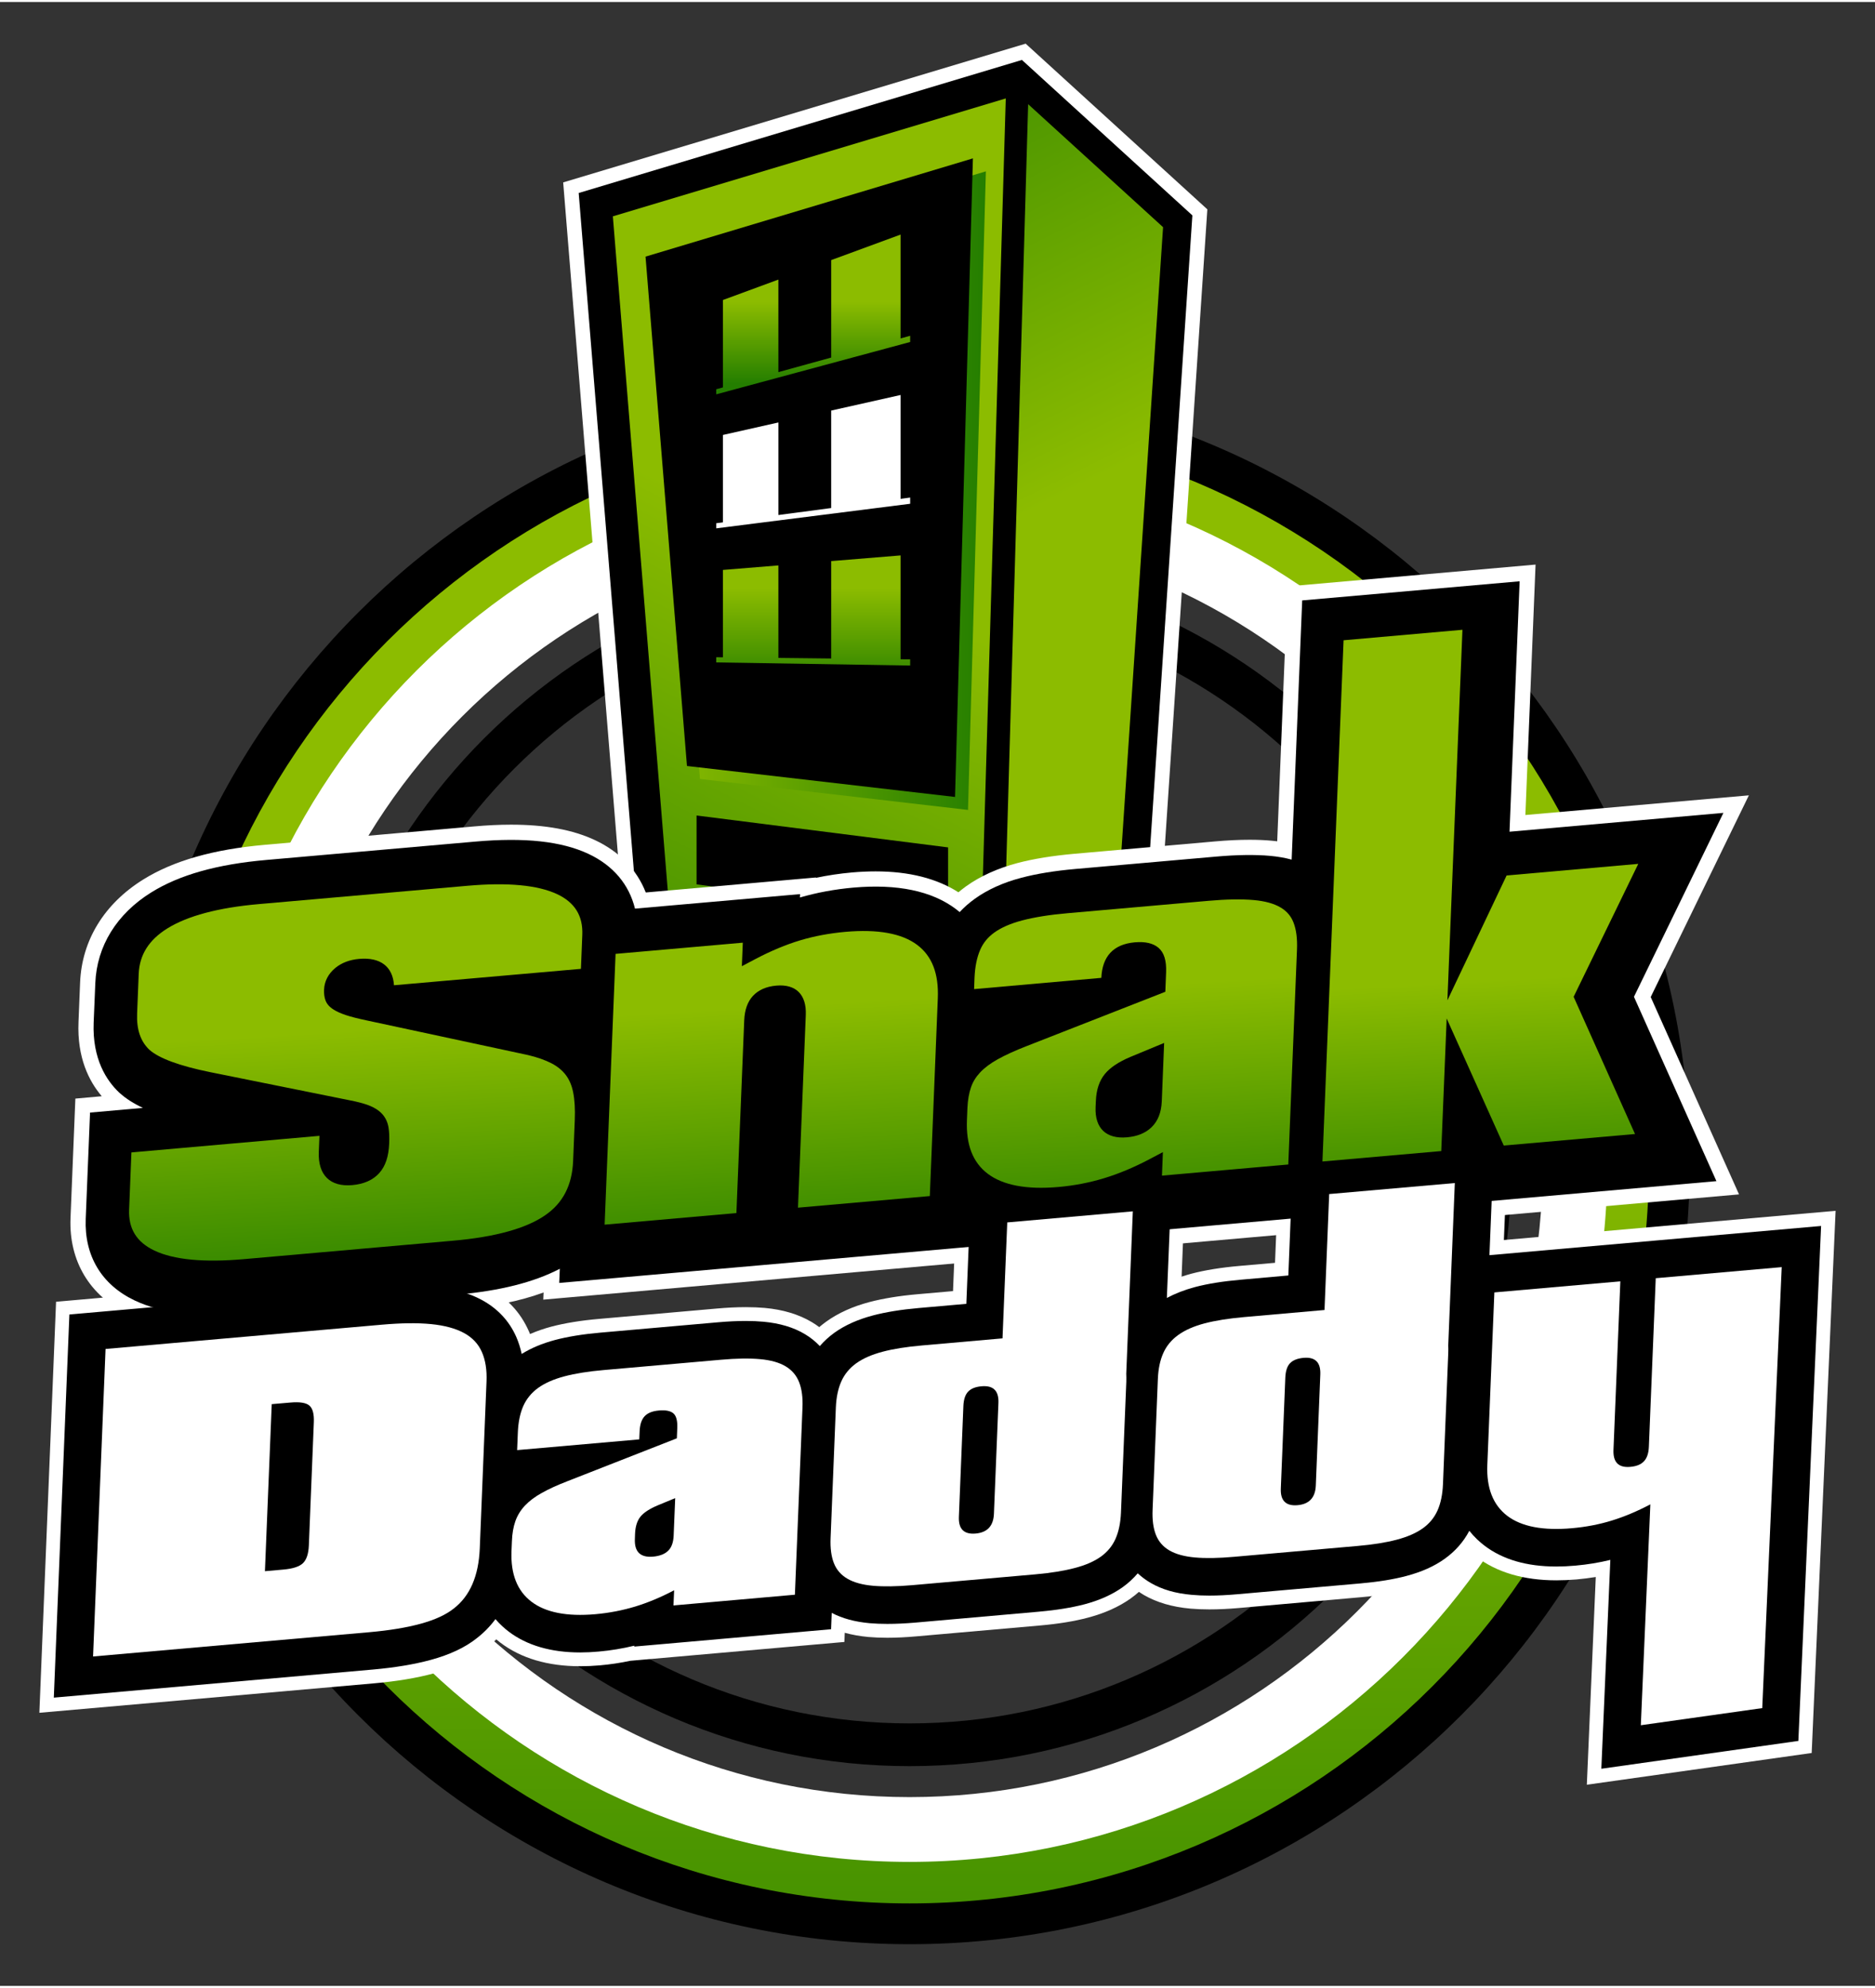 <svg xmlns="http://www.w3.org/2000/svg" viewBox="0 -0.028 316.716 335.028" width="317" height="336"><rect x="0" y="-0.028" width="316.716" height="335.028" fill="#333333" stroke="none"/><defs><linearGradient id="g1" x2="1" gradientUnits="userSpaceOnUse" gradientTransform="matrix(0,210.594,-210.593,0,278.529,180.1)"><stop offset="0" stop-color="#8cbc00"></stop><stop offset="1" stop-color="#247e00"></stop></linearGradient><linearGradient id="g2" x2="1" gradientUnits="userSpaceOnUse" gradientTransform="matrix(-47.694,-94.329,528.394,-267.166,-191.868,271.127)"><stop offset="0" stop-color="#8cbc00"></stop><stop offset="1" stop-color="#247e00"></stop></linearGradient><linearGradient id="g3" x2="1" gradientUnits="userSpaceOnUse" gradientTransform="matrix(-50.343,100.686,-233.402,-116.701,310.16,179.845)"><stop offset="0" stop-color="#8cbc00"></stop><stop offset="1" stop-color="#247e00"></stop></linearGradient><linearGradient id="g4" x2="1" gradientUnits="userSpaceOnUse" gradientTransform="matrix(55.303,0,0,107.835,111.229,28.574)"><stop offset="0" stop-color="#8cbc00"></stop><stop offset="1" stop-color="#247e00"></stop></linearGradient><linearGradient id="g5" x2="1" gradientUnits="userSpaceOnUse" gradientTransform="matrix(0,13.786,-11.359,0,148.478,50.639)"><stop offset="0" stop-color="#8cbc00"></stop><stop offset="1" stop-color="#247e00"></stop></linearGradient><linearGradient id="g6" x2="1" gradientUnits="userSpaceOnUse" gradientTransform="matrix(0,17.724,-10.067,0,142.643,98.993)"><stop offset="0" stop-color="#8cbc00"></stop><stop offset="1" stop-color="#247e00"></stop></linearGradient><linearGradient id="g7" x2="1" gradientUnits="userSpaceOnUse" gradientTransform="matrix(2.511,45.194,-76.056,4.225,328.66,160.904)"><stop offset="0" stop-color="#8cbc00"></stop><stop offset="1" stop-color="#247e00"></stop></linearGradient><linearGradient id="g8" x2="1" gradientUnits="userSpaceOnUse" gradientTransform="matrix(2.661,47.893,-39.75,2.208,87.741,172.088)"><stop offset="0" stop-color="#8cbc00"></stop><stop offset="1" stop-color="#247e00"></stop></linearGradient><linearGradient id="g9" x2="1" gradientUnits="userSpaceOnUse" gradientTransform="matrix(2.674,48.139,-42.405,2.356,152.756,168.296)"><stop offset="0" stop-color="#8cbc00"></stop><stop offset="1" stop-color="#247e00"></stop></linearGradient><linearGradient id="g10" x2="1" gradientUnits="userSpaceOnUse" gradientTransform="matrix(2.641,47.535,-41.507,2.306,213.212,164.862)"><stop offset="0" stop-color="#8cbc00"></stop><stop offset="1" stop-color="#247e00"></stop></linearGradient></defs><style>		.s0 { fill: #000000 } 		.s1 { fill: #ffffff } 		.s2 { fill: url(#g1) } 		.s3 { fill: url(#g2) } 		.s4 { fill: url(#g3) } 		.s5 { fill: url(#g4) } 		.s6 { fill: url(#g5) } 		.s7 { fill: url(#g6) } 		.s8 { fill: url(#g7) } 		.s9 { fill: url(#g8) } 		.s10 { fill: url(#g9) } 		.s11 { fill: url(#g10) } 	</style><g id="Layer 1"><g id="&lt;Group&gt;"><path id="&lt;Compound Path&gt;" class="s0" d="m153.65 297.89c-56.07 0-101.69-45.62-101.69-101.7 0-56.07 45.62-101.69 101.69-101.69 56.08 0 101.7 45.62 101.7 101.69 0 56.08-45.62 101.7-101.7 101.7zm0-196.18c-52.09 0-94.47 42.39-94.47 94.48 0 52.1 42.38 94.48 94.47 94.48 52.1 0 94.48-42.38 94.48-94.48 0-52.09-42.38-94.48-94.48-94.48z"></path><g id="&lt;Group&gt;"><path id="&lt;Compound Path&gt;" class="s0" d="m153.65 327.96c-72.65 0-131.77-59.11-131.77-131.77 0-72.66 59.12-131.77 131.77-131.77 72.66 0 131.77 59.11 131.77 131.77 0 72.66-59.11 131.77-131.77 131.77zm0-241.11c-60.29 0-109.34 49.05-109.34 109.34 0 60.3 49.05 109.35 109.34 109.35 60.3 0 109.35-49.05 109.35-109.35 0-60.29-49.05-109.34-109.35-109.34z"></path><path id="&lt;Compound Path&gt;" class="s1" d="m153.65 314.17c-65.05 0-117.98-52.92-117.98-117.98 0-65.05 52.93-117.98 117.98-117.98 65.06 0 117.98 52.93 117.98 117.98 0 65.06-52.92 117.98-117.98 117.98zm0-224.91c-58.96 0-106.93 47.97-106.93 106.93 0 58.96 47.97 106.93 106.93 106.93 58.97 0 106.94-47.97 106.94-106.93 0-58.96-47.97-106.93-106.94-106.93z"></path><path id="&lt;Compound Path&gt;" class="s2" d="m153.65 321.07c-68.85 0-124.87-56.02-124.87-124.88 0-68.85 56.02-124.87 124.87-124.87 68.86 0 124.88 56.02 124.88 124.87 0 68.86-56.02 124.88-124.88 124.88zm0-242.75c-64.99 0-117.87 52.88-117.87 117.87 0 65 52.88 117.87 117.87 117.87 65 0 117.87-52.87 117.87-117.87 0-64.99-52.87-117.87-117.87-117.87z"></path></g><g id="&lt;Group&gt;"><g id="&lt;Group&gt;"><path id="&lt;Path&gt;" class="s1" d="m106.01 164.02l-10.88-133.58 78.12-23.43 30.69 27.98-8.36 125.22-27.35 18.71z"></path><path id="&lt;Path&gt;" class="s0" d="m108.32 162.04l-10.57-129.81 74.87-22.47 28.79 26.25-8.21 122.85-25.45 17.41z"></path><g id="&lt;Group&gt;"><path id="&lt;Path&gt;" class="s3" d="m173.67 17.23l22.79 20.77-7.9 118.21-19.27 13.18z"></path><path id="&lt;Path&gt;" class="s4" d="m113.42 157.67l-9.9-121.5 66.37-19.91-4.53 153.85z"></path><path id="&lt;Path&gt;" class="s5" d="m163.51 136.41l3.02-107.84-55.3 16.59 7 86.02z"></path><path id="&lt;Path&gt;" class="s0" d="m161.32 134.22l3.02-107.84-55.3 16.59 7 86.02z"></path><path id="&lt;Path&gt;" class="s0" d="m160.15 154.77l-42.49-5.79v-11.63l42.49 5.39z"></path></g></g><path id="&lt;Path&gt;" class="s6" d="m152.12 56.79v-17.54l-11.72 4.31v16.46l-8.92 2.46v-15.63l-9.37 3.45v14.76l-1.13 0.31v0.86l32.76-8.84v-1.05z"></path><path id="&lt;Path&gt;" class="s1" d="m152.12 83.88v-17.54l-11.72 2.63v16.46l-8.92 1.18v-15.63l-9.37 2.11v14.76l-1.13 0.15v0.86l32.76-4.15v-1.05z"></path><path id="&lt;Path&gt;" class="s7" d="m152.12 110.97v-17.54l-11.72 0.96v16.45l-8.92-0.1v-15.62l-9.37 0.76v14.76l-1.13-0.01v0.87l32.76 0.53v-1.05z"></path></g><g id="&lt;Group&gt;"><path id="&lt;Path&gt;" class="s1" d="m35.9 224.23c-5.85 0-10.52-0.87-14.28-2.67-6.46-3.08-10-8.99-9.71-16.21l0.82-20.19 4.46-0.4c-2.15-2.52-4.18-6.51-3.93-12.52l0.27-6.68c0.29-7.13 4.08-13.31 10.67-17.4 5.1-3.17 11.83-5.09 20.56-5.86l35.3-3.1q3.33-0.3 6.26-0.3c5.8 0 10.44 0.86 14.18 2.61 4.13 1.94 7.06 4.97 8.58 8.84l28.74-2.53v0.06q2.97-0.63 6.1-0.91 2.06-0.18 3.98-0.18c5.64 0 10.34 1.19 13.99 3.53q0.62-0.52 1.28-1c2.4-1.72 5.33-3.05 8.7-3.94 2.69-0.71 5.92-1.23 9.58-1.56l23.79-2.09q3.16-0.28 5.84-0.28 2 0 3.72 0.16 0.47 0.04 0.94 0.1l1.74-43.04 41.9-3.69-1.72 42.29 37.75-3.32-16.58 34.06 14.92 33.33-107.83 9.49v-0.02q-3.09 0.67-6.26 0.95-1.97 0.17-3.81 0.17-3.93 0-7.28-0.79l-0.05 1.22-76.75 6.75 0.05-1.21c-4.01 1.47-8.77 2.44-14.42 2.93l-35.29 3.11q-3.31 0.29-6.21 0.29z"></path><path id="&lt;Path&gt;" class="s1" d="m269.55 265.95q-1.61 0.26-3.25 0.41-1.78 0.15-3.42 0.15c-5.5 0-10.05-1.34-13.53-3.99q-0.42-0.32-0.83-0.67-1.35 1.66-3.15 2.95c-1.98 1.4-4.41 2.5-7.23 3.24-2.29 0.6-5.01 1.04-8.1 1.31l-20.82 1.84q-2.69 0.23-4.95 0.23-1.69 0-3.19-0.13c-3.1-0.28-5.67-1.04-7.88-2.31q-0.42-0.25-0.82-0.52-0.67 0.6-1.4 1.12c-1.98 1.41-4.41 2.5-7.23 3.24-2.28 0.61-5.01 1.05-8.09 1.32l-20.83 1.83q-2.69 0.24-4.94 0.24-1.7 0-3.2-0.13-2.15-0.2-4-0.71l-0.06 1.55-36.16 3.18q-2.54 0.54-5.14 0.77-1.71 0.15-3.33 0.15c-5.46 0-10-1.34-13.49-3.99q-0.34-0.27-0.68-0.55-0.88 0.89-1.87 1.66c-2.21 1.75-5.02 3.08-8.59 4.06-2.89 0.79-6.32 1.37-10.21 1.71l-56.51 4.97 2.82-69.41 54.28-4.78q3.09-0.27 5.77-0.27 2.21 0 4.14 0.19c3.41 0.34 6.38 1.17 8.81 2.49 3.15 1.69 5.45 4.16 6.85 7.32q0.11 0.25 0.21 0.5 1.7-0.74 3.61-1.25c2.27-0.6 4.99-1.04 8.09-1.31l19.8-1.74q2.67-0.24 4.94-0.24 1.7 0 3.2 0.13c3.09 0.28 5.77 1.09 7.98 2.41q0.64 0.38 1.23 0.83 0.58-0.49 1.19-0.93c2-1.44 4.45-2.55 7.29-3.3 2.28-0.6 5.01-1.05 8.09-1.32l6.03-0.53 0.79-19.58 38.65-3.4-0.83 20.54q0.81-0.27 1.65-0.5c2.29-0.6 5.01-1.04 8.1-1.31l6.03-0.53 0.79-19.58 38.65-3.4-0.78 19.13 56.03-4.93-4.04 91.56-37.98 5.36z"></path><path id="&lt;Path&gt;" class="s0" d="m280.33 209.07l-28.74 2.53 0.78-19.13-33.96 2.99-0.79 19.57-8.08 0.72c-2.96 0.26-5.55 0.67-7.7 1.24q-2.64 0.71-4.74 1.84l0.88-21.58-33.96 2.99-0.79 19.58-8.07 0.71c-2.96 0.26-5.55 0.68-7.71 1.25-2.55 0.67-4.75 1.66-6.52 2.93q-1.38 1-2.45 2.24-1.11-1.17-2.53-2.02c-1.9-1.14-4.26-1.84-6.99-2.09q-1.39-0.13-2.99-0.13-2.16 0-4.74 0.23l-19.8 1.74c-2.96 0.26-5.55 0.68-7.7 1.25q-3.21 0.86-5.61 2.35-0.33-1.54-0.93-2.91c-1.19-2.68-3.15-4.77-5.83-6.22-2.15-1.16-4.82-1.91-7.93-2.22q-1.81-0.17-3.91-0.17-2.57 0-5.57 0.26l-52.23 4.6-2.63 64.7 53.86-4.74c3.75-0.33 7.05-0.88 9.8-1.63 3.26-0.89 5.82-2.1 7.78-3.66q1.82-1.41 3.16-3.23c0.73 0.85 1.5 1.55 2.24 2.11 3.07 2.33 7.13 3.52 12.07 3.52q1.51 0 3.13-0.15 3.06-0.27 6.01-0.99l-0.01 0.15 33.25-2.93 0.11-2.76c1.8 0.94 3.9 1.51 6.41 1.74q1.39 0.12 2.99 0.12 2.16 0 4.73-0.22l20.83-1.84c2.96-0.26 5.55-0.68 7.7-1.24 2.55-0.67 4.73-1.65 6.47-2.89q1.45-1.04 2.56-2.35 0.99 0.92 2.19 1.62c1.91 1.11 4.17 1.77 6.92 2.01q1.39 0.13 2.98 0.13 2.16 0 4.74-0.23l20.83-1.83c2.95-0.26 5.55-0.68 7.7-1.25 2.55-0.67 4.73-1.64 6.47-2.89q2.69-1.92 4.18-4.74c0.83 1.04 1.72 1.87 2.57 2.51 3.07 2.34 7.14 3.52 12.12 3.52q1.53 0 3.21-0.15 3.06-0.27 5.92-0.97l-1.52 35.27 33.28-4.7 3.84-86.96z"></path><path id="&lt;Path&gt;" class="s0" d="m276 167.97l15.11-31.06-36.13 3.18 1.71-42.29-36.73 3.23-1.78 43.77q-1.68-0.45-3.61-0.63c-2.52-0.23-5.59-0.19-9.11 0.12l-23.78 2.09c-3.52 0.31-6.6 0.81-9.16 1.49-3.06 0.8-5.7 2-7.85 3.54q-1.42 1.02-2.57 2.25-0.33-0.27-0.65-0.52c-4.06-3.05-9.88-4.26-17.3-3.61-3.15 0.28-6.18 0.84-9.03 1.67l0.02-0.57-27.88 2.45c-1-4.08-3.69-7.29-7.85-9.24-4.55-2.14-10.81-2.82-19.13-2.08l-35.29 3.1c-8.32 0.73-14.68 2.52-19.44 5.48-5.84 3.63-9.2 9.07-9.45 15.32l-0.28 6.68c-0.24 6.15 2.2 9.8 4.29 11.78l0.16 0.14q1.53 1.37 3.87 2.47l-8.93 0.79-0.73 17.94c-0.25 6.23 2.67 11.12 8.25 13.78 4.55 2.17 10.82 2.87 19.15 2.14l35.3-3.11c7.27-0.64 12.98-2.08 17.38-4.37l-0.1 2.39 71.59-6.29 0.09-2.32q5.41 2.2 13.3 1.52c3.13-0.28 6.22-0.86 9.18-1.74l-0.02 0.55 27.11-2.38 10.89-0.96 63.33-5.57z"></path></g><g id="&lt;Group&gt;"><path id="&lt;Path&gt;" class="s8" d="m276.18 191.14l-10.37-23.17 10.92-22.45-22.24 1.96-10 21.08 0.1-2.48 0.85-21.1 1.59-38.99-20.08 1.77-3.57 88.02 20.07-1.76 0.87-21.26 0.04-1.14 9.65 21.47z"></path><path id="&lt;Path&gt;" class="s9" d="m94.1 150.63c-3.27-1.53-8.36-2.01-15.15-1.41l-35.3 3.1c-6.78 0.6-11.96 1.98-15.38 4.1-3.13 1.95-4.71 4.46-4.84 7.69l-0.27 6.68c-0.11 2.7 0.58 4.71 2.08 6.13 1.64 1.45 5.09 2.72 10.25 3.77l23.5 4.74c1.37 0.26 2.45 0.55 3.3 0.87q1.44 0.56 2.24 1.43 0.87 0.94 1.1 2.31 0.18 1.11 0.11 2.72c-0.09 2.2-0.64 3.82-1.68 4.98q-1.6 1.77-4.56 2.03c-3.74 0.33-5.8-1.7-5.65-5.58l0.11-2.74-31.76 2.8-0.39 9.65c-0.13 3.23 1.26 5.49 4.26 6.92 3.27 1.56 8.36 2.05 15.15 1.45l35.29-3.11c7.12-0.62 12.36-2.07 15.58-4.3 3.01-2.07 4.55-5.07 4.72-9.17l0.28-6.91q0.11-2.73-0.27-4.66-0.35-1.77-1.25-2.95-0.91-1.19-2.41-1.97c-1.07-0.55-2.42-1.03-4-1.4l-27.3-5.86q-2.17-0.46-3.4-0.87-1.35-0.45-2.12-0.95-1.04-0.65-1.37-1.58-0.27-0.76-0.23-1.75c0.05-1.44 0.72-2.72 1.91-3.7q1.61-1.31 4.02-1.52c3.58-0.32 5.68 1.3 5.88 4.45l31.58-2.77 0.23-5.74c0.13-3.22-1.26-5.47-4.26-6.88z"></path><path id="&lt;Path&gt;" class="s10" d="m154.92 159.2c-2.58-1.94-6.66-2.68-12.11-2.2-2.7 0.24-5.28 0.72-7.67 1.44-2.39 0.72-4.9 1.77-7.46 3.11l-2.37 1.25 0.16-3.97-21.49 1.89-1.85 45.73 22.26-1.96 1.32-32.54q0.11-2.66 1.47-4.13 1.4-1.51 3.95-1.74c3.31-0.29 5.12 1.52 4.98 4.95l-1.32 32.55 22.27-1.96 1.35-33.39c0.17-4.18-0.97-7.14-3.49-9.03z"></path><path id="&lt;Compound Path&gt;" class="s11" d="m216.32 152.89q-1.67-1-4.55-1.26c-2.04-0.18-4.61-0.14-7.64 0.13l-23.79 2.09c-3.03 0.26-5.61 0.68-7.68 1.22q-2.94 0.78-4.71 2.05c-1.09 0.79-1.87 1.74-2.38 2.91q-0.84 1.92-0.96 4.74l-0.07 1.9 21.49-1.9q0.12-2.71 1.51-4.22 1.43-1.54 4.15-1.78 2.64-0.23 3.99 0.92c0.95 0.81 1.37 2.17 1.29 4.15l-0.13 3.28-23.39 9.16q-2.92 1.13-4.94 2.25-1.86 1.04-2.97 2.23-1.05 1.12-1.52 2.48-0.52 1.48-0.61 3.53l-0.08 2c-0.17 4.18 0.98 7.15 3.5 9.07 2.58 1.96 6.6 2.72 11.94 2.25 2.65-0.23 5.24-0.73 7.71-1.48 2.48-0.75 5.03-1.82 7.58-3.16l2.37-1.25-0.16 3.97 21.34-1.88 1.47-36.31q0.11-2.74-0.58-4.53c-0.42-1.1-1.13-1.93-2.18-2.56zm-20.08 32.75q-0.12 2.79-1.71 4.34-1.53 1.49-4.18 1.72c-3.5 0.31-5.43-1.54-5.29-5.07l0.05-1.08q0.11-2.82 1.52-4.55c0.89-1.08 2.29-2.02 4.29-2.87l5.72-2.37z"></path></g><g id="&lt;Group&gt;"><path id="&lt;Compound Path&gt;" class="s1" d="m78.35 224.73q-2.13-1.15-5.54-1.49-3.42-0.33-8.3 0.1l-46.68 4.1-2.11 51.93 46.68-4.1q5.08-0.45 8.67-1.43 3.6-0.99 5.58-2.57 4.1-3.16 4.39-10.13l1.14-28.21q0.12-2.94-0.79-4.99-0.91-2.06-3.04-3.21zm-26.18 35.89q-0.09 2.11-0.99 2.99-0.9 0.87-3.28 1.08l-3.15 0.28 1.15-28.21 3.15-0.27q2.37-0.21 3.21 0.51 0.84 0.72 0.75 2.83z"></path><path id="&lt;Compound Path&gt;" class="s1" d="m132.7 230.37q-1.63-0.97-4.31-1.21-2.68-0.25-6.6 0.1l-19.8 1.74q-3.92 0.34-6.64 1.06-2.72 0.72-4.44 1.95-1.71 1.24-2.53 3.09-0.81 1.86-0.91 4.48l-0.12 2.94 20.63-1.81 0.06-1.35q0.07-1.72 0.84-2.55 0.77-0.84 2.44-0.98 1.67-0.15 2.42 0.48 0.74 0.64 0.66 2.49l-0.07 1.73-18.48 7.24q-2.54 0.98-4.31 1.97-1.77 0.98-2.88 2.16-1.1 1.18-1.61 2.63-0.51 1.45-0.58 3.37l-0.07 1.66q-0.24 5.82 3.37 8.56 3.6 2.74 10.8 2.11 3.47-0.31 6.72-1.29 3.24-0.99 6.58-2.75l-0.11 2.56 20.51-1.81 1.28-31.59q0.11-2.56-0.56-4.28-0.67-1.73-2.29-2.7zm-18.91 28.59q-0.07 1.72-0.93 2.56-0.87 0.84-2.54 0.99-3.22 0.28-3.08-2.98l0.03-0.89q0.08-1.86 0.92-2.89 0.84-1.03 2.93-1.91l2.93-1.21z"></path><path id="&lt;Compound Path&gt;" class="s1" d="m170.14 206.07l-0.8 19.58-13.63 1.2q-3.92 0.34-6.64 1.06-2.72 0.72-4.44 1.95-1.71 1.24-2.52 3.06-0.81 1.82-0.92 4.38l-0.89 22.07q-0.11 2.55 0.56 4.25 0.67 1.69 2.3 2.63 1.62 0.94 4.3 1.18 2.69 0.24 6.61-0.1l20.83-1.83q3.92-0.35 6.64-1.07 2.72-0.71 4.4-1.91 1.68-1.2 2.49-3.02 0.81-1.83 0.92-4.45l0.9-22.06q0.02-0.72-0.01-1.38l1.11-27.41zm-2.25 49.21q-0.13 3.07-3.09 3.33-2.95 0.26-2.83-2.81l0.76-18.73q0.07-1.67 0.81-2.43 0.73-0.77 2.27-0.9 2.96-0.26 2.84 2.81z"></path><path id="&lt;Compound Path&gt;" class="s1" d="m224.52 201.28l-0.79 19.58-13.63 1.2q-3.92 0.35-6.64 1.06-2.72 0.72-4.44 1.96-1.71 1.23-2.52 3.05-0.82 1.83-0.92 4.39l-0.89 22.06q-0.11 2.56 0.56 4.25 0.67 1.7 2.29 2.64 1.63 0.94 4.31 1.18 2.68 0.24 6.6-0.11l20.83-1.83q3.93-0.34 6.65-1.06 2.72-0.72 4.4-1.92 1.68-1.2 2.49-3.02 0.81-1.82 0.92-4.45l0.89-22.06q0.03-0.72 0-1.37l1.11-27.41zm-2.26 49.21q-0.12 3.07-3.08 3.33-2.96 0.26-2.83-2.81l0.76-18.74q0.07-1.66 0.8-2.43 0.74-0.76 2.28-0.9 2.96-0.26 2.83 2.81z"></path><path id="&lt;Path&gt;" class="s1" d="m279.68 215.49l-1.16 28.46q-0.07 1.67-0.84 2.47-0.76 0.8-2.31 0.93-2.96 0.26-2.83-2.87l1.16-28.46-21.28 1.87-1.19 29.16q-0.23 5.82 3.37 8.57 3.61 2.74 10.93 2.09 3.54-0.31 6.72-1.29 3.18-0.98 6.52-2.74l-1.61 37.3 20.51-2.89 3.29-74.47z"></path></g></g></g></svg>